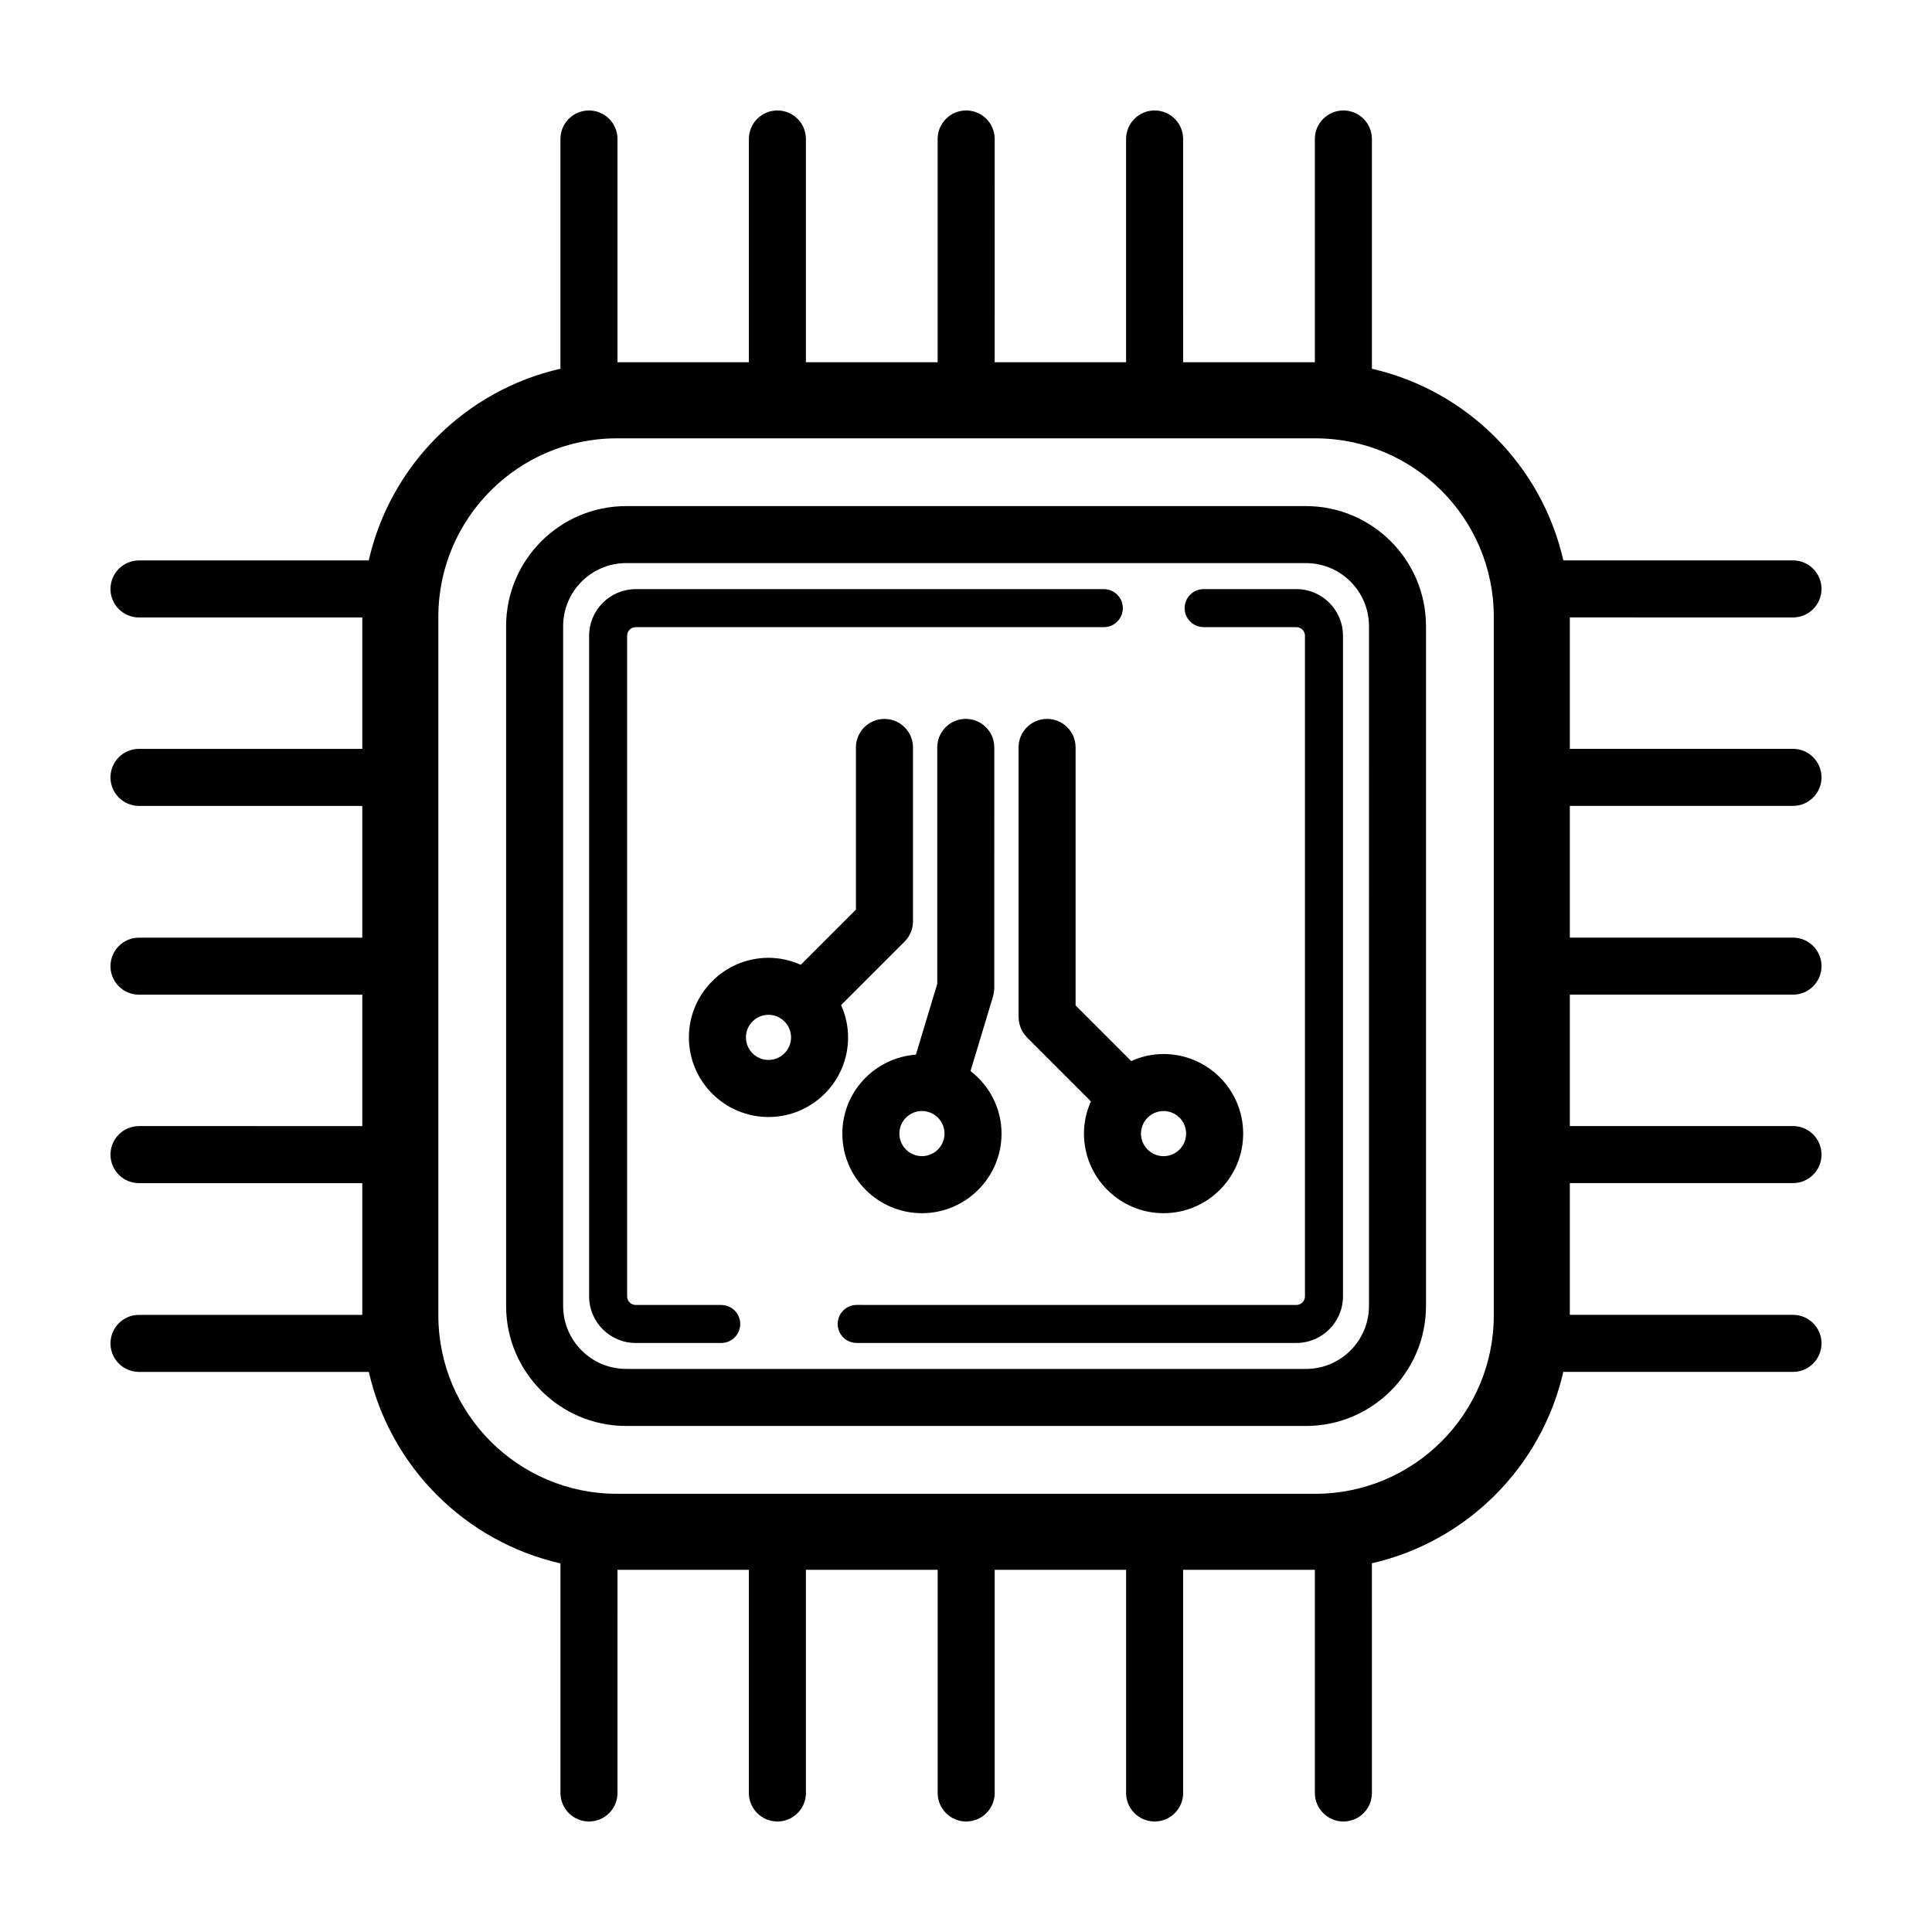 <?xml version="1.0" encoding="UTF-8"?>
<!-- Uploaded to: ICON Repo, www.iconrepo.com, Generator: ICON Repo Mixer Tools -->
<svg fill="#000000" width="800px" height="800px" version="1.1" viewBox="144 144 512 512" xmlns="http://www.w3.org/2000/svg">
 <g>
  <path d="m619.16 357.57c4.172 0 7.559-3.379 7.559-7.559 0-4.176-3.387-7.559-7.559-7.559h-59.137v-34.824l59.137 0.004c4.172 0 7.559-3.379 7.559-7.559 0-4.176-3.387-7.559-7.559-7.559h-60.855c-5.719-25.191-25.555-45.039-50.734-50.785v-60.895c0-4.176-3.387-7.559-7.559-7.559-4.172 0-7.559 3.379-7.559 7.559v59.168h-34.914l0.004-59.168c0-4.176-3.387-7.559-7.559-7.559s-7.559 3.379-7.559 7.559v59.168h-34.824l0.004-59.168c0-4.176-3.387-7.559-7.559-7.559s-7.559 3.379-7.559 7.559v59.168h-34.914l0.004-59.168c0-4.176-3.387-7.559-7.559-7.559s-7.559 3.379-7.559 7.559v59.168h-34.816v-59.168c0-4.176-3.387-7.559-7.559-7.559s-7.559 3.379-7.559 7.559v60.887c-25.215 5.723-45.074 25.582-50.801 50.801h-60.883c-4.172 0-7.559 3.379-7.559 7.559 0 4.176 3.387 7.559 7.559 7.559h59.168v34.824l-59.168-0.004c-4.172 0-7.559 3.379-7.559 7.559 0 4.176 3.387 7.559 7.559 7.559h59.168v34.914l-59.168-0.004c-4.172 0-7.559 3.379-7.559 7.559 0 4.176 3.387 7.559 7.559 7.559h59.168v34.824l-59.168-0.004c-4.172 0-7.559 3.379-7.559 7.559 0 4.176 3.387 7.559 7.559 7.559h59.168v34.914l-59.168-0.004c-4.172 0-7.559 3.379-7.559 7.559 0 4.176 3.387 7.559 7.559 7.559h60.902c5.742 25.184 25.59 45.02 50.785 50.738v60.844c0 4.176 3.387 7.559 7.559 7.559 4.172 0 7.559-3.379 7.559-7.559l-0.004-59.137h34.816v59.137c0 4.176 3.387 7.559 7.559 7.559s7.559-3.379 7.559-7.559v-59.137h34.914v59.137c0 4.176 3.387 7.559 7.559 7.559s7.559-3.379 7.559-7.559l-0.004-59.137h34.824v59.137c0 4.176 3.387 7.559 7.559 7.559s7.559-3.379 7.559-7.559l-0.004-59.137h34.914v59.137c0 4.176 3.387 7.559 7.559 7.559s7.559-3.379 7.559-7.559l-0.004-60.871c25.16-5.738 44.98-25.559 50.719-50.719h60.871c4.172 0 7.559-3.379 7.559-7.559 0-4.176-3.387-7.559-7.559-7.559l-59.137 0.004v-34.914h59.137c4.172 0 7.559-3.379 7.559-7.559 0-4.176-3.387-7.559-7.559-7.559l-59.137 0.004v-34.824h59.137c4.172 0 7.559-3.379 7.559-7.559 0-4.176-3.387-7.559-7.559-7.559l-59.137 0.004v-34.914zm-79.289 135.02c0 26.066-21.211 47.277-47.277 47.277h-185.15c-26.066 0-47.277-21.211-47.277-47.277v-185.15c0-26.066 21.211-47.277 47.277-47.277h185.15c26.066 0 47.277 21.211 47.277 47.277z"/>
  <path d="m490.09 278.12h-180.15c-17.543 0-31.816 14.273-31.816 31.82v180.14c0 17.543 14.273 31.816 31.816 31.816h180.15c17.543 0 31.816-14.273 31.816-31.816v-180.14c0-17.543-14.273-31.82-31.816-31.82zm16.703 211.96c0 9.211-7.492 16.703-16.703 16.703l-180.15-0.004c-9.211 0-16.703-7.492-16.703-16.703l0.004-180.14c0-9.215 7.492-16.707 16.703-16.707h180.15c9.211 0 16.703 7.492 16.703 16.707z"/>
  <path d="m487.55 300.12h-24.57c-2.785 0-5.039 2.258-5.039 5.039s2.254 5.039 5.039 5.039h24.57c1.254 0 2.277 1.023 2.277 2.277v175.07c0 1.254-1.023 2.277-2.277 2.277l-116.52-0.004c-2.785 0-5.039 2.258-5.039 5.039s2.254 5.039 5.039 5.039h116.52c6.816 0 12.352-5.543 12.352-12.352v-175.07c0-6.816-5.539-12.355-12.352-12.355z"/>
  <path d="m335.13 489.83h-22.656c-1.254 0-2.277-1.023-2.277-2.277v-175.07c0-1.258 1.023-2.277 2.277-2.277h124.05c2.785 0 5.039-2.258 5.039-5.039s-2.254-5.039-5.039-5.039l-124.05 0.004c-6.816 0-12.352 5.543-12.352 12.352v175.07c0 6.812 5.543 12.352 12.352 12.352h22.656c2.785 0 5.039-2.258 5.039-5.039 0-2.777-2.254-5.035-5.039-5.035z"/>
  <path d="m366.9 410.36 16.773-16.773c1.402-1.371 2.277-3.281 2.277-5.394v-46.113c0-4.176-3.387-7.559-7.559-7.559s-7.559 3.379-7.559 7.559v42.977l-14.621 14.621c-2.621-1.168-5.5-1.848-8.551-1.848-11.633 0-21.094 9.461-21.094 21.094 0 11.633 9.461 21.094 21.094 21.094 11.633 0 21.094-9.461 21.094-21.094 0-3.055-0.688-5.941-1.855-8.562zm-19.238 14.535c-3.293 0-5.981-2.68-5.981-5.981 0-3.301 2.68-5.981 5.981-5.981 1.637 0 3.113 0.664 4.195 1.734 0.004 0.004 0.012 0.016 0.016 0.023 0.012 0.012 0.02 0.012 0.031 0.02 1.074 1.082 1.738 2.562 1.738 4.203 0 3.301-2.684 5.981-5.981 5.981z"/>
  <path d="m452.36 465.51c11.633 0 21.094-9.461 21.094-21.094 0-11.629-9.461-21.09-21.094-21.09-3.059 0-5.949 0.684-8.574 1.863l-14.742-14.742v-68.371c0-4.176-3.387-7.559-7.559-7.559s-7.559 3.379-7.559 7.559v71.379c0 0.109 0.02 0.215 0.023 0.328 0.023 0.812 0.188 1.582 0.449 2.312 0.051 0.145 0.086 0.293 0.145 0.438 0.348 0.805 0.84 1.527 1.438 2.156 0.059 0.059 0.074 0.145 0.137 0.207l16.984 16.984c-1.164 2.613-1.84 5.492-1.84 8.531 0.004 11.637 9.465 21.098 21.098 21.098zm5.977-21.094c0 3.293-2.68 5.981-5.981 5.981s-5.981-2.68-5.981-5.981c0-3.293 2.68-5.977 5.981-5.977s5.981 2.688 5.981 5.977z"/>
  <path d="m407.5 342.07c0-4.176-3.387-7.559-7.559-7.559s-7.559 3.379-7.559 7.559v62.668l-5.656 18.746c-10.879 0.832-19.496 9.844-19.496 20.93 0 11.633 9.461 21.094 21.094 21.094 11.633 0 21.094-9.461 21.094-21.094 0-6.762-3.254-12.723-8.219-16.582l5.984-19.828c0.035-0.109 0.035-0.227 0.066-0.336 0.055-0.223 0.098-0.449 0.133-0.676 0.051-0.309 0.082-0.613 0.09-0.922 0-0.082 0.023-0.152 0.023-0.23zm-19.176 108.32c-3.293 0-5.981-2.68-5.981-5.981 0-3.293 2.68-5.977 5.981-5.977 3.301 0 5.981 2.68 5.981 5.977-0.004 3.301-2.688 5.981-5.981 5.981z"/>
 </g>
</svg>
